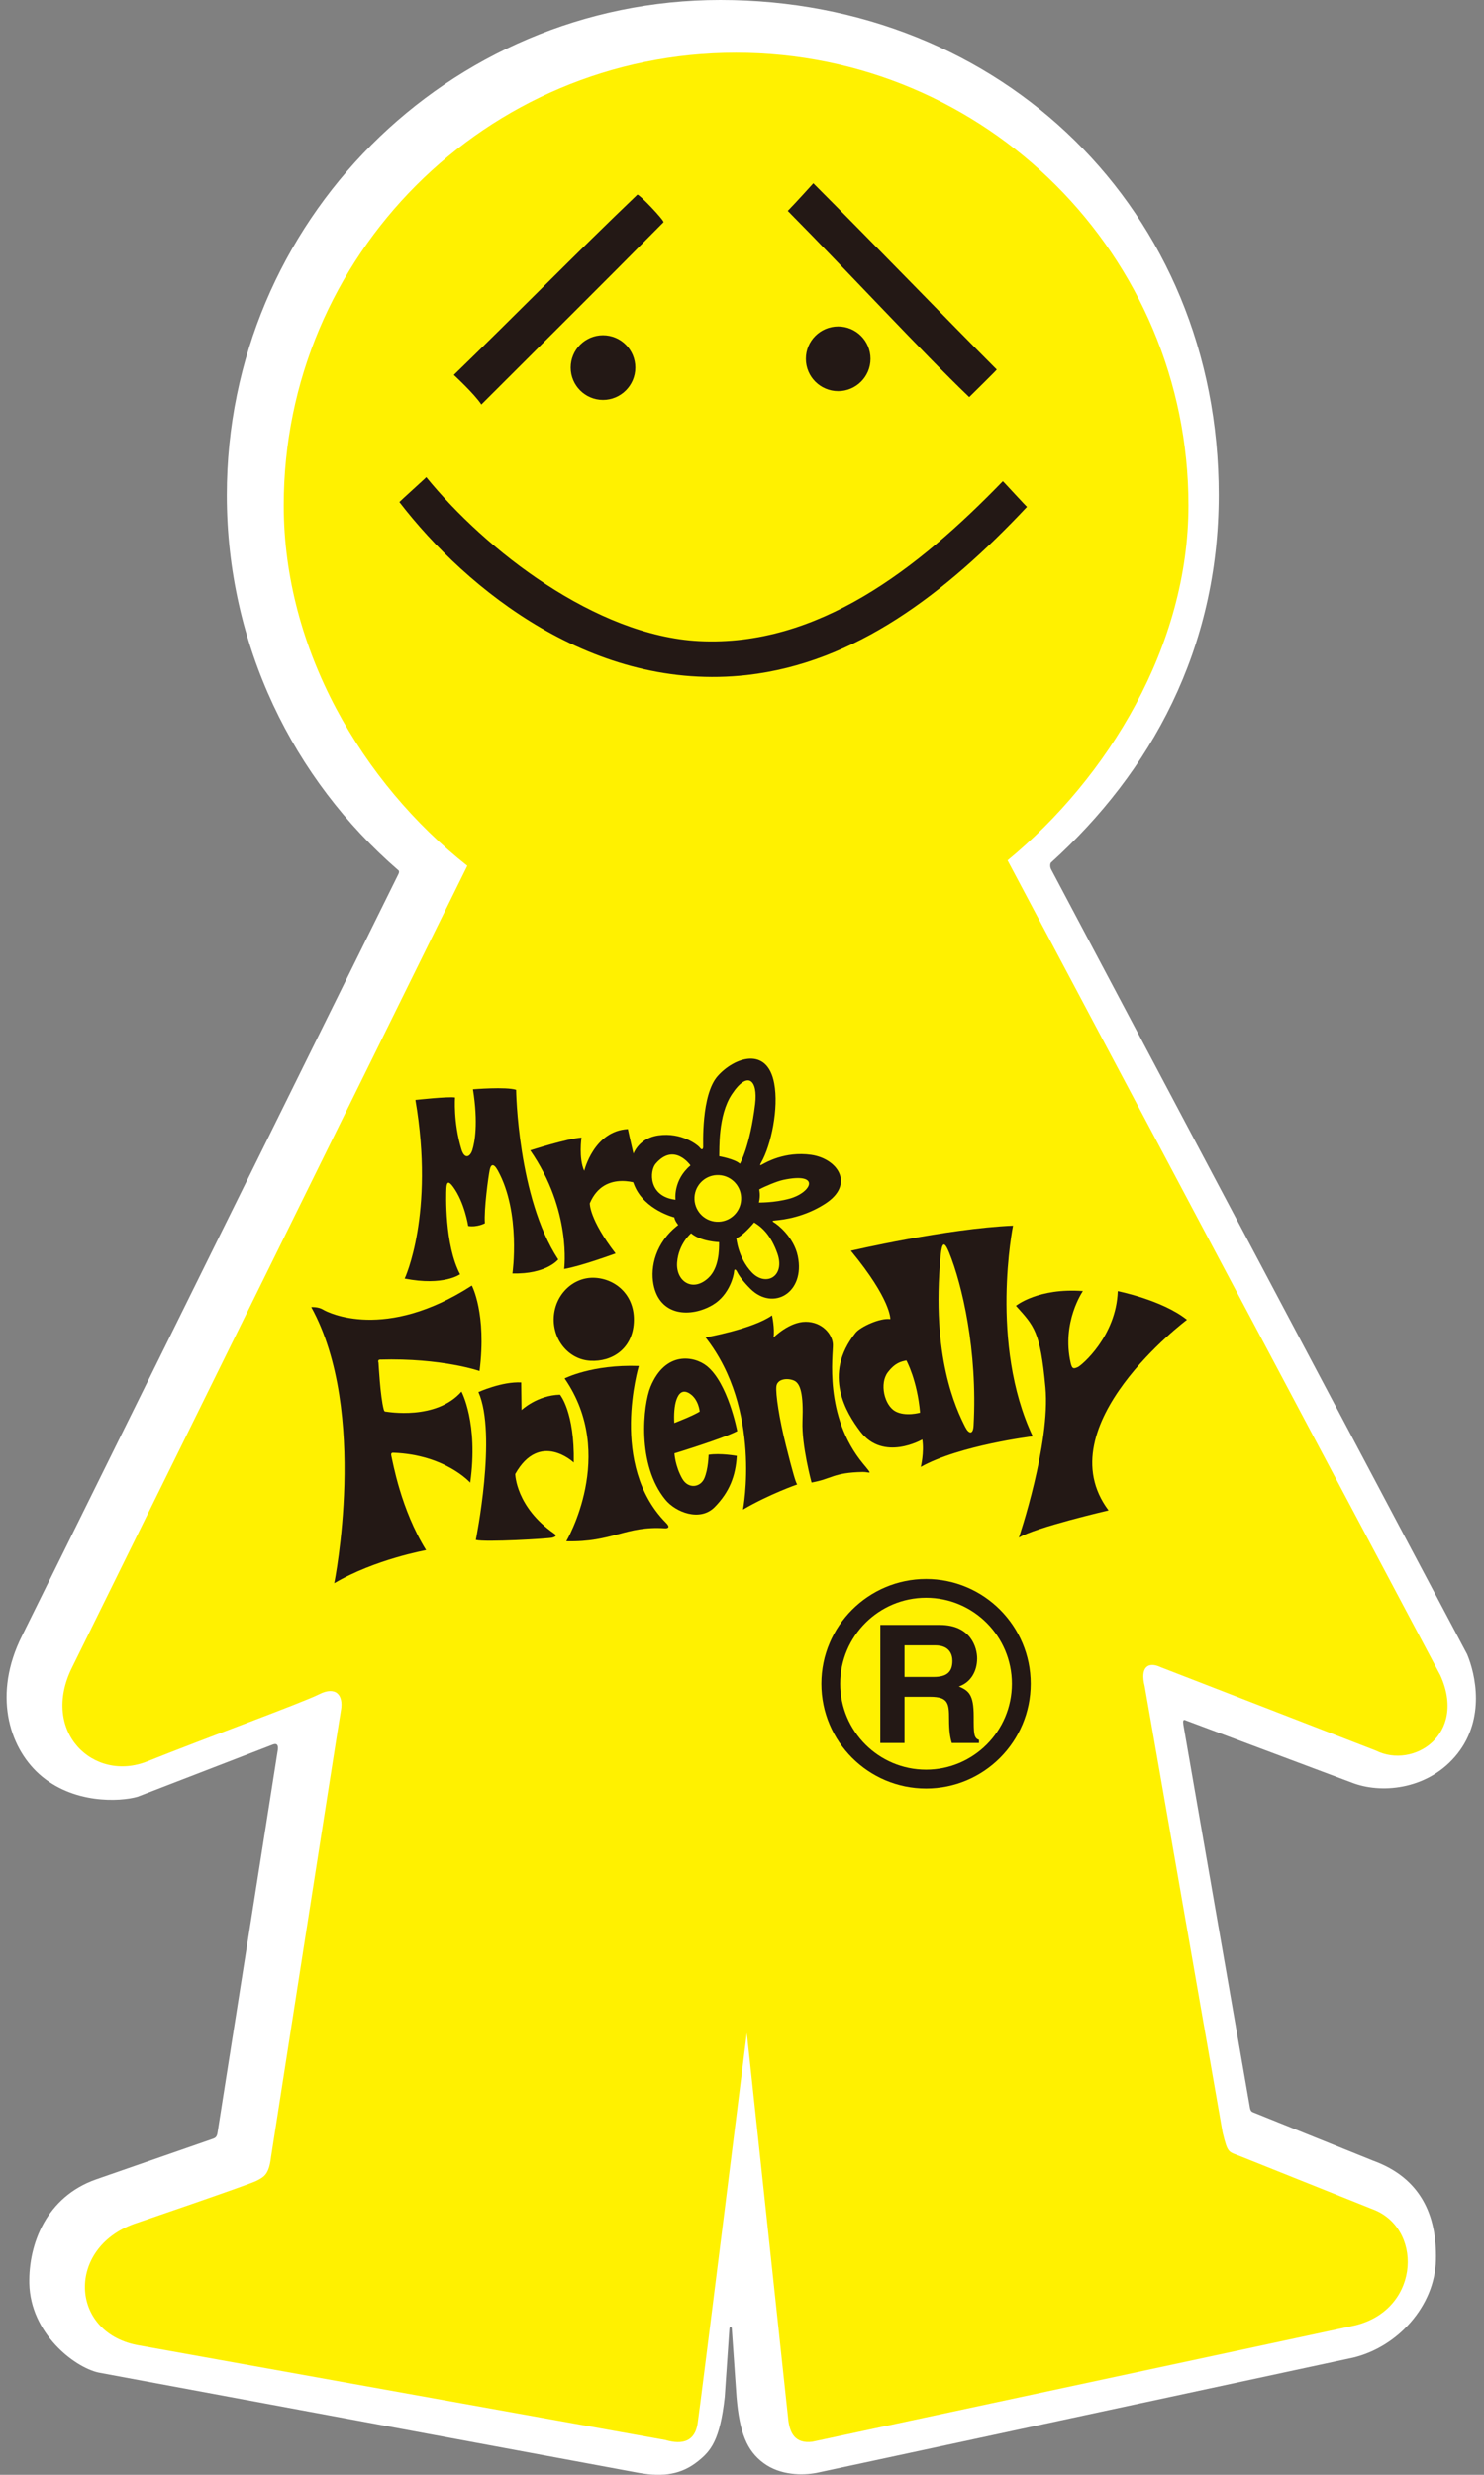 <svg width="36" height="60" viewBox="0 0 36 60" fill="none" xmlns="http://www.w3.org/2000/svg">
<rect x="0" y="0" width="36" height="60" fill="#808080" stroke="none"/>
<path d="M25.494 20.915C27.921 18.718 29.562 15.734 29.565 12.003C29.571 5.098 24.294 0 17.474 0C10.862 0 5.502 5.374 5.502 12.003C5.502 15.637 7.114 18.894 9.659 21.095C9.659 21.095 9.703 21.116 9.664 21.194L0.53 39.668C-0.169 41.065 0.207 42.339 0.944 43.006C1.759 43.744 2.908 43.685 3.337 43.562L6.623 42.294C6.727 42.256 6.753 42.321 6.74 42.424L5.278 51.7C5.265 51.791 5.239 51.83 5.161 51.855L2.328 52.839C1.129 53.261 0.69 54.4 0.711 55.362C0.737 56.565 1.797 57.392 2.393 57.522L15.498 59.954C16.108 60.062 16.541 59.985 16.934 59.67C17.239 59.426 17.466 59.167 17.581 58.117L17.694 56.46C17.699 56.398 17.748 56.395 17.753 56.46L17.867 58.116C17.941 58.987 18.121 59.417 18.52 59.714C18.928 60.018 19.471 60.018 19.808 59.954L32.822 57.16C33.909 56.901 34.808 55.905 34.834 54.792C34.86 53.693 34.452 52.8 33.313 52.386L30.39 51.208C30.357 51.196 30.338 51.169 30.325 51.118L28.707 41.816C28.695 41.725 28.695 41.673 28.772 41.712L32.847 43.239C33.572 43.497 34.685 43.368 35.358 42.515C36.031 41.66 35.797 40.6 35.591 40.108L25.499 21.077C25.46 20.999 25.482 20.926 25.494 20.915Z" fill="white"/>
<path d="M1.751 40.421C0.968 41.985 2.273 43.225 3.576 42.703C5.051 42.113 7.306 41.294 7.75 41.073C8.141 40.877 8.336 41.089 8.271 41.464C8.192 41.918 6.576 52.288 6.576 52.288C6.527 52.712 6.413 52.777 6.217 52.875C6.022 52.972 3.251 53.918 3.251 53.918C1.62 54.505 1.686 56.526 3.316 56.852L16.139 59.156C16.579 59.286 16.856 59.172 16.922 58.765C16.974 58.443 18.117 49.288 18.117 49.288L19.117 58.612C19.15 59.004 19.296 59.248 19.704 59.199L32.788 56.396C34.418 56.07 34.549 54.114 33.375 53.592L30.115 52.288C29.789 52.157 29.789 52.222 29.659 51.701L27.768 40.877C27.654 40.421 27.849 40.274 28.159 40.421L33.375 42.442C34.288 42.898 35.592 42.051 34.94 40.616L24.442 20.859C26.881 18.847 28.83 15.661 28.83 12.252C28.83 6.192 23.917 1.279 17.856 1.279C11.796 1.279 6.883 6.192 6.883 12.252C6.883 15.748 8.789 18.98 11.336 20.99L1.751 40.421Z" fill="#FFF100"/>
<path d="M11.009 9.09C12.557 7.59 13.959 6.155 15.46 4.721C15.494 4.688 16.128 5.356 16.095 5.389C14.498 7.003 13.146 8.339 11.677 9.808C11.505 9.546 11.009 9.09 11.009 9.09Z" fill="#231815"/>
<path d="M19.73 4.444C21.23 5.944 23.039 7.819 24.18 8.96C24.186 8.966 23.512 9.628 23.512 9.628C22.338 8.504 20.659 6.678 19.11 5.113C19.284 4.938 19.73 4.444 19.73 4.444Z" fill="#231815"/>
<path d="M24.327 11.667C24.332 11.662 24.914 12.303 24.914 12.287C22.925 14.406 20.732 16.071 18.122 16.366C14.416 16.786 11.337 14.312 9.688 12.172C9.685 12.168 10.349 11.569 10.341 11.569C11.775 13.33 14.449 15.416 16.96 15.543C19.835 15.687 22.257 13.802 24.327 11.667Z" fill="#231815"/>
<path d="M14.628 9.696C15.06 9.696 15.412 9.345 15.412 8.912C15.412 8.479 15.06 8.128 14.628 8.128C14.195 8.128 13.844 8.479 13.844 8.912C13.844 9.345 14.195 9.696 14.628 9.696Z" fill="#231815"/>
<path d="M20.333 9.483C20.766 9.483 21.117 9.132 21.117 8.699C21.117 8.266 20.765 7.915 20.333 7.915C19.899 7.915 19.549 8.266 19.549 8.699C19.549 9.132 19.899 9.483 20.333 9.483Z" fill="#231815"/>
<path d="M10.077 26.667C10.077 26.667 10.885 26.578 11.039 26.608C11.039 26.608 10.993 27.204 11.193 27.865C11.268 28.114 11.405 28.055 11.459 27.88C11.514 27.704 11.606 27.241 11.473 26.409C11.473 26.409 12.279 26.342 12.52 26.422C12.52 26.422 12.555 29.032 13.542 30.535C13.542 30.535 13.255 30.898 12.431 30.875C12.431 30.875 12.64 29.402 12.078 28.382C11.977 28.198 11.909 28.216 11.878 28.371C11.847 28.525 11.737 29.321 11.763 29.657C11.763 29.657 11.579 29.758 11.358 29.724C11.358 29.724 11.27 29.147 10.987 28.767C10.884 28.628 10.838 28.648 10.829 28.804C10.821 28.959 10.782 30.172 11.16 30.894C11.16 30.894 10.766 31.185 9.817 30.999C9.817 30.999 10.55 29.434 10.077 26.667Z" fill="#231815"/>
<path d="M12.863 27.89C12.863 27.89 13.748 27.605 14.106 27.58C14.106 27.58 14.034 28.088 14.173 28.386C14.173 28.386 14.405 27.418 15.232 27.374C15.232 27.374 15.462 28.456 15.581 28.731C15.581 28.731 14.667 28.323 14.308 29.173C14.308 29.173 14.288 29.551 14.933 30.389C14.933 30.389 14.091 30.699 13.686 30.766C13.686 30.766 13.875 29.35 12.863 27.89Z" fill="#231815"/>
<path d="M7.551 31.69C7.551 31.69 7.719 31.677 7.837 31.75C7.956 31.824 9.344 32.524 11.446 31.168C11.446 31.168 11.81 31.845 11.633 33.24C11.633 33.24 10.719 32.92 9.219 32.963C9.152 32.964 9.182 33.038 9.182 33.038C9.182 33.038 9.225 33.866 9.309 34.171C9.323 34.222 9.334 34.223 9.362 34.224C9.39 34.226 10.576 34.441 11.194 33.739C11.194 33.739 11.609 34.498 11.407 35.947C11.407 35.947 10.803 35.267 9.542 35.221C9.491 35.218 9.482 35.251 9.493 35.295C9.529 35.443 9.723 36.59 10.337 37.582C10.337 37.582 9.099 37.803 8.108 38.385C8.108 38.385 8.949 34.23 7.551 31.69Z" fill="#231815"/>
<path d="M11.606 33.75C11.606 33.75 12.177 33.491 12.644 33.516C12.644 33.516 12.647 33.851 12.652 34.186C12.652 34.186 13.028 33.827 13.585 33.813C13.585 33.813 13.942 34.234 13.919 35.459C13.919 35.459 13.093 34.678 12.499 35.737C12.499 35.737 12.511 36.534 13.446 37.183C13.515 37.231 13.476 37.258 13.396 37.28C13.311 37.303 11.757 37.396 11.543 37.334C11.543 37.334 12.062 34.777 11.606 33.75Z" fill="#231815"/>
<path d="M14.322 32.991C14.843 33.02 15.34 32.707 15.376 32.063C15.412 31.417 14.953 31.009 14.432 30.98C13.912 30.952 13.465 31.378 13.434 31.933C13.404 32.489 13.801 32.963 14.322 32.991Z" fill="#231815"/>
<path d="M13.697 33.42C13.697 33.42 14.363 33.077 15.497 33.117C15.497 33.117 14.769 35.525 16.157 36.921C16.263 37.026 16.206 37.057 16.128 37.052C15.173 36.989 14.861 37.395 13.737 37.367C13.737 37.367 14.978 35.273 13.697 33.42Z" fill="#231815"/>
<path d="M17.116 32.425C17.116 32.425 18.264 32.221 18.728 31.89C18.728 31.89 18.799 32.206 18.765 32.427C18.765 32.427 19.143 32.046 19.544 32.046C19.945 32.045 20.195 32.349 20.205 32.595C20.214 32.84 19.975 34.323 20.938 35.488C21.189 35.791 21.105 35.684 20.927 35.688C20.201 35.703 20.182 35.858 19.687 35.943C19.687 35.943 19.445 35.05 19.467 34.46C19.493 33.792 19.418 33.532 19.254 33.468C19.09 33.402 18.855 33.434 18.834 33.611C18.813 33.789 18.902 34.395 19.068 35.051C19.232 35.706 19.307 35.956 19.339 35.99C19.339 35.99 18.669 36.221 18.024 36.598C18.024 36.598 18.491 34.172 17.116 32.425Z" fill="#231815"/>
<path d="M24.645 31.658C24.645 31.658 25.182 31.219 26.27 31.301C26.27 31.301 25.747 32.05 25.973 33.046C26.009 33.204 26.055 33.184 26.146 33.145C26.238 33.105 27.079 32.394 27.116 31.303C27.116 31.303 28.197 31.518 28.794 31.997C28.794 31.997 25.355 34.572 26.892 36.618C26.892 36.618 25.109 37.032 24.716 37.279C24.716 37.279 25.487 35.003 25.361 33.636C25.236 32.27 25.086 32.15 24.645 31.658Z" fill="#231815"/>
<path d="M16.358 29.515C16.358 29.515 15.637 29.336 15.391 28.743C15.145 28.151 15.409 27.608 15.97 27.527C16.532 27.446 16.927 27.758 16.979 27.827C17.031 27.897 17.056 27.854 17.058 27.81C17.061 27.765 17.005 26.547 17.409 26.09C17.813 25.633 18.611 25.36 18.781 26.266C18.893 26.863 18.711 27.755 18.464 28.188C18.415 28.274 18.449 28.253 18.506 28.223C18.564 28.193 19.036 27.907 19.678 27.998C20.319 28.089 20.748 28.715 20.014 29.186C19.517 29.505 19.021 29.57 18.811 29.588C18.732 29.595 18.72 29.605 18.785 29.643C18.85 29.68 19.255 29.981 19.354 30.454C19.539 31.344 18.756 31.79 18.207 31.249C18.027 31.072 17.924 30.922 17.884 30.841C17.843 30.761 17.811 30.759 17.806 30.837C17.802 30.915 17.7 31.392 17.294 31.634C16.764 31.95 15.997 31.919 15.851 31.131C15.775 30.725 15.895 30.125 16.453 29.699C16.453 29.699 16.369 29.599 16.358 29.515ZM17.382 29.62C17.695 29.638 17.962 29.398 17.979 29.086C17.996 28.774 17.757 28.506 17.444 28.49C17.132 28.472 16.865 28.711 16.847 29.024C16.831 29.336 17.07 29.603 17.382 29.62ZM16.387 29.087C16.387 29.087 16.323 28.616 16.75 28.255C16.75 28.255 16.357 27.687 15.905 28.214C15.758 28.385 15.722 29.007 16.387 29.087ZM17.447 28.032C17.447 28.032 17.822 28.097 17.95 28.215C17.95 28.215 18.197 27.783 18.319 26.765C18.389 26.188 18.141 25.943 17.752 26.533C17.412 27.048 17.456 27.875 17.447 28.032ZM18.418 28.837C18.418 28.837 18.454 28.978 18.411 29.154C18.411 29.154 18.776 29.163 19.151 29.061C19.695 28.912 19.922 28.41 18.998 28.607C18.856 28.637 18.555 28.761 18.418 28.837ZM18.295 29.638C18.295 29.638 18.008 29.984 17.862 30.016C17.862 30.016 17.902 30.497 18.24 30.85C18.577 31.203 19.059 30.95 18.856 30.382C18.707 29.964 18.5 29.761 18.295 29.638ZM17.444 30.115C17.444 30.115 16.999 30.102 16.765 29.9C16.765 29.9 16.462 30.15 16.426 30.605C16.39 31.06 16.799 31.343 17.185 30.982C17.444 30.739 17.445 30.304 17.444 30.115Z" fill="#231815"/>
<path d="M16.55 35.849C16.698 36.108 16.99 36.062 17.085 35.844C17.182 35.625 17.19 35.271 17.19 35.271C17.465 35.224 17.873 35.297 17.873 35.297C17.847 35.786 17.691 36.179 17.337 36.538C16.983 36.897 16.394 36.665 16.143 36.361C15.441 35.511 15.601 34.058 15.781 33.622C16.143 32.743 16.847 32.878 17.146 33.118C17.662 33.53 17.884 34.696 17.884 34.696C17.54 34.877 16.361 35.236 16.361 35.236C16.361 35.236 16.376 35.542 16.55 35.849ZM16.357 34.5C16.357 34.5 16.812 34.325 16.974 34.222C16.974 34.222 16.949 33.925 16.73 33.785C16.558 33.676 16.463 33.782 16.41 33.935C16.357 34.088 16.346 34.299 16.357 34.5Z" fill="#231815"/>
<path d="M20.641 30.324C20.641 30.324 22.967 29.783 24.575 29.715C24.575 29.715 23.994 32.581 25.052 34.822C25.052 34.822 23.279 35.038 22.337 35.565C22.337 35.565 22.424 35.213 22.374 34.899C22.374 34.899 21.43 35.448 20.869 34.704C20.542 34.271 19.941 33.33 20.755 32.313C20.875 32.164 21.354 31.945 21.598 31.981C21.598 31.981 21.623 31.514 20.641 30.324ZM22.819 30.443C22.585 32.887 23.194 34.163 23.416 34.599C23.501 34.767 23.606 34.788 23.618 34.565C23.718 32.743 23.338 31.14 23.024 30.365C22.909 30.084 22.851 30.109 22.819 30.443ZM21.538 33.27C21.332 33.538 21.45 34.068 21.72 34.216C21.965 34.351 22.32 34.249 22.32 34.249C22.252 33.465 21.988 32.983 21.988 32.983C21.864 33.009 21.718 33.035 21.538 33.27Z" fill="#231815"/>
<path d="M21.942 40.657V39.891H22.688C23.036 39.891 23.104 40.113 23.104 40.267C23.104 40.55 22.954 40.657 22.644 40.657L21.942 40.657ZM21.355 42.258H21.942V41.138H22.559C23 41.138 23.023 41.29 23.023 41.678C23.023 41.974 23.049 42.123 23.089 42.258H23.749V42.183C23.621 42.136 23.621 42.031 23.621 41.61C23.621 41.076 23.495 40.991 23.261 40.887C23.546 40.792 23.704 40.521 23.704 40.207C23.704 39.959 23.562 39.395 22.801 39.395H21.356L21.355 42.258Z" fill="#231815"/>
<path d="M19.925 40.821C19.925 42.223 21.065 43.362 22.466 43.362C23.867 43.362 25.003 42.223 25.003 40.821C25.003 39.422 23.867 38.282 22.466 38.282C21.065 38.282 19.925 39.422 19.925 40.821ZM20.382 40.821C20.382 39.671 21.316 38.736 22.466 38.736C23.612 38.736 24.547 39.671 24.547 40.821C24.547 41.971 23.612 42.905 22.466 42.905C21.316 42.905 20.382 41.971 20.382 40.821Z" fill="#231815"/>
</svg>
